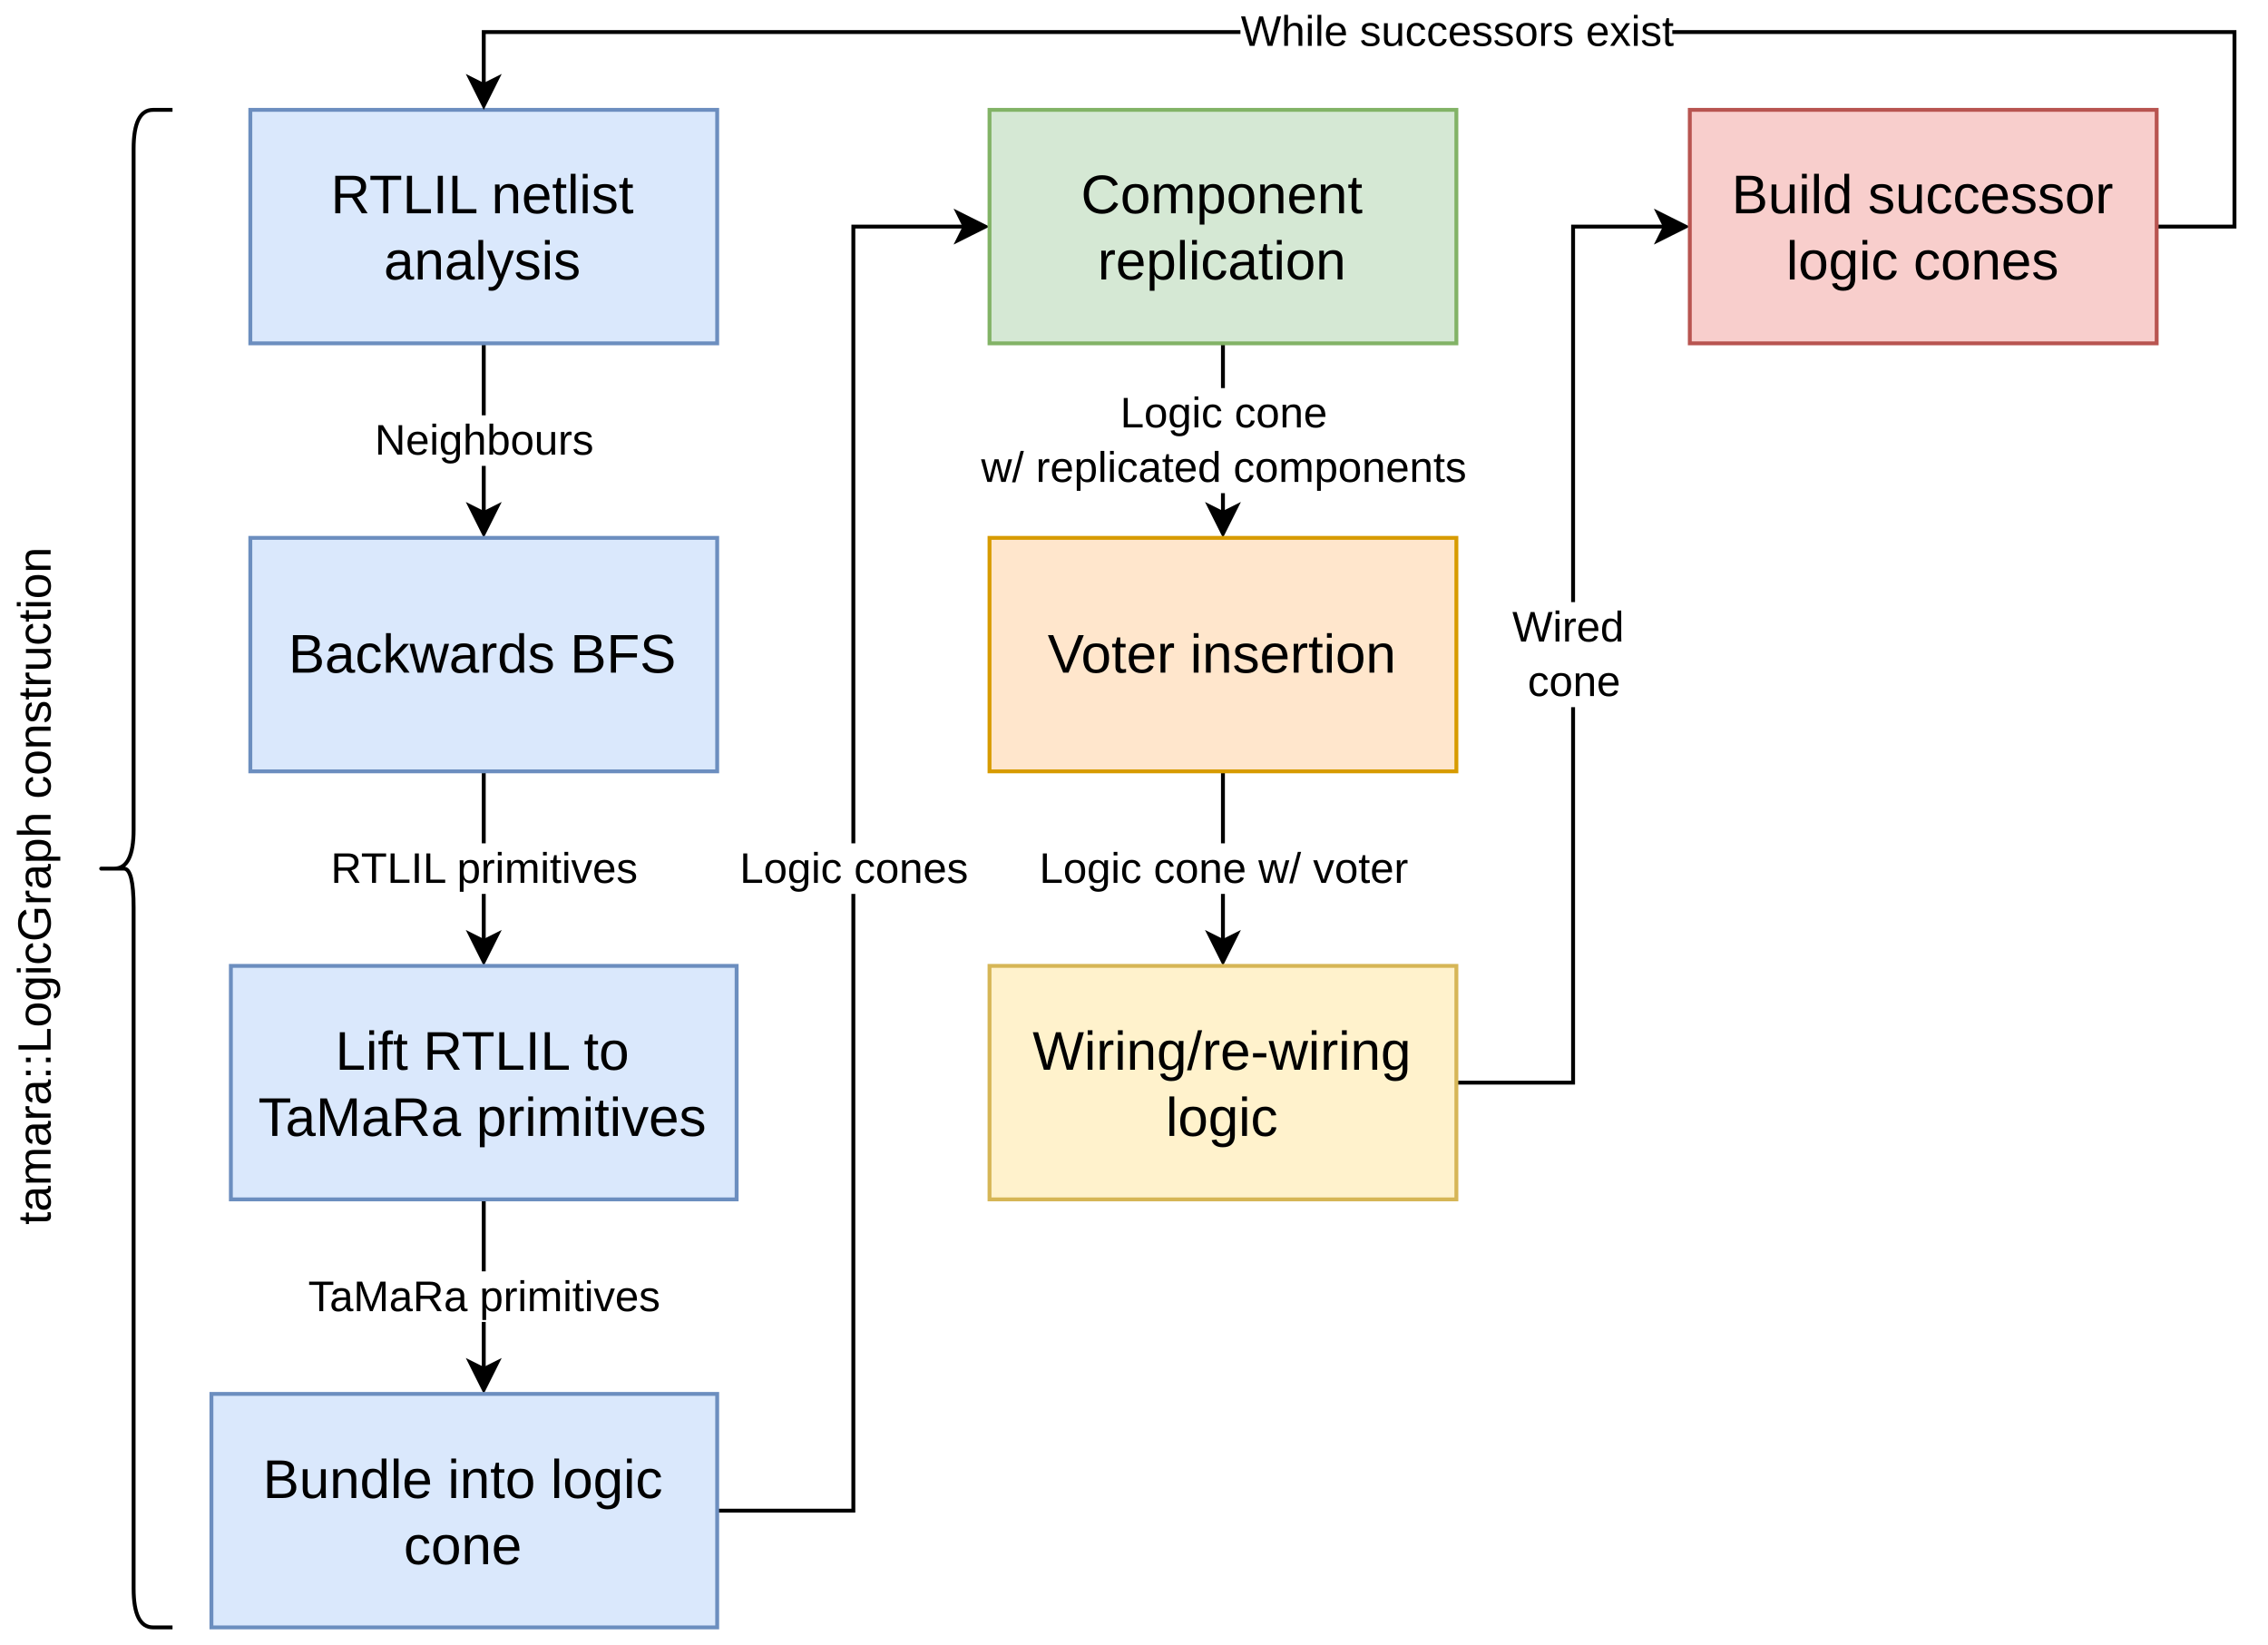 <?xml version="1.0" encoding="UTF-8" standalone="no"?>
<!-- This file was generated by dvisvgm 3.4.1 -->

<svg
   version="1.1"
   width="637.082"
   height="462.106"
   viewBox="0 0 477.812 346.58"
   id="svg356"
   sodipodi:docname="algorithm.svg"
   inkscape:version="1.4.2 (ebf0e940d0, 2025-05-08)"
   xmlns:inkscape="http://www.inkscape.org/namespaces/inkscape"
   xmlns:sodipodi="http://sodipodi.sourceforge.net/DTD/sodipodi-0.dtd"
   xmlns:xlink="http://www.w3.org/1999/xlink"
   xmlns="http://www.w3.org/2000/svg"
   xmlns:svg="http://www.w3.org/2000/svg">
  <sodipodi:namedview
     id="namedview356"
     pagecolor="#ffffff"
     bordercolor="#666666"
     borderopacity="1.0"
     inkscape:showpageshadow="2"
     inkscape:pageopacity="0.0"
     inkscape:pagecheckerboard="0"
     inkscape:deskcolor="#d1d1d1"
     inkscape:document-units="pt"
     inkscape:zoom="0.72368842"
     inkscape:cx="286.0347"
     inkscape:cy="250.10764"
     inkscape:window-width="1920"
     inkscape:window-height="1010"
     inkscape:window-x="0"
     inkscape:window-y="0"
     inkscape:window-maximized="1"
     inkscape:current-layer="svg356" />
  <defs
     id="defs1">
    <clipPath
       id="cp0">
      <path
         d="M 18.75,13.5 H 409.5 v 276 H 18.75 Z"
         id="path1" />
    </clipPath>
    <use
       id="g2-3"
       xlink:href="#g0-3"
       transform="scale(1.091)" />
    <use
       id="g2-29"
       xlink:href="#g0-29"
       transform="scale(1.091)" />
    <use
       id="g2-42"
       xlink:href="#g0-42"
       transform="scale(1.091)" />
    <use
       id="g2-47"
       xlink:href="#g0-47"
       transform="scale(1.091)" />
    <use
       id="g2-68"
       xlink:href="#g0-68"
       transform="scale(1.091)" />
    <use
       id="g2-70"
       xlink:href="#g0-70"
       transform="scale(1.091)" />
    <use
       id="g2-74"
       xlink:href="#g0-74"
       transform="scale(1.091)" />
    <use
       id="g2-75"
       xlink:href="#g0-75"
       transform="scale(1.091)" />
    <use
       id="g2-76"
       xlink:href="#g0-76"
       transform="scale(1.091)" />
    <use
       id="g2-80"
       xlink:href="#g0-80"
       transform="scale(1.091)" />
    <use
       id="g2-81"
       xlink:href="#g0-81"
       transform="scale(1.091)" />
    <use
       id="g2-82"
       xlink:href="#g0-82"
       transform="scale(1.091)" />
    <use
       id="g2-83"
       xlink:href="#g0-83"
       transform="scale(1.091)" />
    <use
       id="g2-85"
       xlink:href="#g0-85"
       transform="scale(1.091)" />
    <use
       id="g2-86"
       xlink:href="#g0-86"
       transform="scale(1.091)" />
    <use
       id="g2-87"
       xlink:href="#g0-87"
       transform="scale(1.091)" />
    <use
       id="g2-88"
       xlink:href="#g0-88"
       transform="scale(1.091)" />
    <use
       id="g1-3"
       xlink:href="#g0-3"
       transform="scale(1.273)" />
    <use
       id="g1-16"
       xlink:href="#g0-16"
       transform="scale(1.273)" />
    <use
       id="g1-18"
       xlink:href="#g0-18"
       transform="scale(1.273)" />
    <use
       id="g1-37"
       xlink:href="#g0-37"
       transform="scale(1.273)" />
    <use
       id="g1-38"
       xlink:href="#g0-38"
       transform="scale(1.273)" />
    <use
       id="g1-41"
       xlink:href="#g0-41"
       transform="scale(1.273)" />
    <use
       id="g1-44"
       xlink:href="#g0-44"
       transform="scale(1.273)" />
    <use
       id="g1-47"
       xlink:href="#g0-47"
       transform="scale(1.273)" />
    <use
       id="g1-48"
       xlink:href="#g0-48"
       transform="scale(1.273)" />
    <use
       id="g1-53"
       xlink:href="#g0-53"
       transform="scale(1.273)" />
    <use
       id="g1-54"
       xlink:href="#g0-54"
       transform="scale(1.273)" />
    <use
       id="g1-55"
       xlink:href="#g0-55"
       transform="scale(1.273)" />
    <use
       id="g1-57"
       xlink:href="#g0-57"
       transform="scale(1.273)" />
    <use
       id="g1-58"
       xlink:href="#g0-58"
       transform="scale(1.273)" />
    <use
       id="g1-68"
       xlink:href="#g0-68"
       transform="scale(1.273)" />
    <use
       id="g1-70"
       xlink:href="#g0-70"
       transform="scale(1.273)" />
    <use
       id="g1-71"
       xlink:href="#g0-71"
       transform="scale(1.273)" />
    <use
       id="g1-72"
       xlink:href="#g0-72"
       transform="scale(1.273)" />
    <use
       id="g1-73"
       xlink:href="#g0-73"
       transform="scale(1.273)" />
    <use
       id="g1-74"
       xlink:href="#g0-74"
       transform="scale(1.273)" />
    <use
       id="g1-76"
       xlink:href="#g0-76"
       transform="scale(1.273)" />
    <use
       id="g1-78"
       xlink:href="#g0-78"
       transform="scale(1.273)" />
    <use
       id="g1-79"
       xlink:href="#g0-79"
       transform="scale(1.273)" />
    <use
       id="g1-80"
       xlink:href="#g0-80"
       transform="scale(1.273)" />
    <use
       id="g1-81"
       xlink:href="#g0-81"
       transform="scale(1.273)" />
    <use
       id="g1-82"
       xlink:href="#g0-82"
       transform="scale(1.273)" />
    <use
       id="g1-83"
       xlink:href="#g0-83"
       transform="scale(1.273)" />
    <use
       id="g1-85"
       xlink:href="#g0-85"
       transform="scale(1.273)" />
    <use
       id="g1-86"
       xlink:href="#g0-86"
       transform="scale(1.273)" />
    <use
       id="g1-87"
       xlink:href="#g0-87"
       transform="scale(1.273)" />
    <use
       id="g1-88"
       xlink:href="#g0-88"
       transform="scale(1.273)" />
    <use
       id="g1-89"
       xlink:href="#g0-89"
       transform="scale(1.273)" />
    <use
       id="g1-90"
       xlink:href="#g0-90"
       transform="scale(1.273)" />
    <use
       id="g1-92"
       xlink:href="#g0-92"
       transform="scale(1.273)" />
    <path
       id="g0-3"
       d="" />
    <path
       id="g0-16"
       d="m 3.174,-3.352 v 0.859 H 0.489 v -0.859 z" />
    <path
       id="g0-18"
       d="M 3.056,-7.971 0.87,0.107 H 0 l 2.208,-8.078 z" />
    <path
       id="g0-29"
       d="m 2.052,-5.812 v 1.112 H 1.004 v -1.112 z m 0,4.7 V 0 H 1.004 v -1.112 z" />
    <path
       id="g0-37"
       d="m 6.757,-2.132 q 0,1.01 -0.736,1.574 Q 5.285,0 3.975,0 H 0.902 v -7.568 h 2.75 q 2.664,0 2.664,1.837 0,0.671 -0.376,1.128 -0.376,0.457 -1.063,0.612 0.902,0.107 1.391,0.607 0.489,0.494 0.489,1.251 z m -1.472,-3.475 q 0,-0.612 -0.419,-0.875 Q 4.447,-6.746 3.652,-6.746 H 1.928 v 2.396 h 1.724 q 1.633,0 1.633,-1.257 z m 0.435,3.395 q 0,-1.337 -1.88,-1.337 H 1.928 v 2.729 h 1.993 q 0.94,0 1.37,-0.349 0.43,-0.349 0.43,-1.042 z" />
    <path
       id="g0-38"
       d="m 4.297,-0.736 q 1.59,0 2.39,-1.574 l 0.838,0.419 q -0.467,0.978 -1.316,1.488 -0.843,0.51 -1.96,0.51 -1.149,0 -1.977,-0.478 -0.827,-0.478 -1.273,-1.359 -0.44,-0.886 -0.44,-2.089 0,-1.208 0.44,-2.073 0.44,-0.865 1.268,-1.327 0.827,-0.462 1.977,-0.462 2.438,0 3.212,1.875 L 6.483,-5.484 Q 6.22,-6.145 5.634,-6.494 5.054,-6.843 4.254,-6.843 q -1.257,0 -1.955,0.811 -0.698,0.806 -0.698,2.213 0,0.924 0.328,1.622 0.333,0.693 0.935,1.08 0.607,0.381 1.434,0.381 z" />
    <path
       id="g0-41"
       d="M 1.928,-3.067 V 0 H 0.902 V -7.568 H 6.279 V -6.73 H 1.928 v 2.814 h 4.222 v 0.849 z" />
    <path
       id="g0-42"
       d="m 4.367,-0.725 q 0.741,0 1.38,-0.226 0.645,-0.226 1.042,-0.612 v -1.364 h -2.261 v -0.859 h 3.207 v 2.61 q -0.602,0.612 -1.477,0.951 -0.87,0.333 -1.891,0.333 -1.182,0 -2.036,-0.478 -0.854,-0.478 -1.316,-1.359 -0.462,-0.886 -0.462,-2.089 0,-1.842 0.988,-2.852 0.988,-1.01 2.777,-1.01 1.257,0 2.041,0.424 0.784,0.424 1.208,1.359 L 6.59,-5.607 Q 6.268,-6.252 5.699,-6.547 q -0.564,-0.295 -1.407,-0.295 -1.311,0 -2.003,0.795 -0.693,0.79 -0.693,2.229 0,1.434 0.736,2.267 0.736,0.827 2.036,0.827 z" />
    <path
       id="g0-44"
       d="M 2.041,-7.568 V 0 H 1.015 v -7.568 z" />
    <path
       id="g0-47"
       d="M 5.752,-0.838 V 0 H 0.902 v -7.568 h 1.026 v 6.73 z" />
    <path
       id="g0-48"
       d="M 1.815,-5.049 V 0 H 0.902 v -7.568 h 1.348 l 2.014,5.248 q 0.107,0.317 0.204,0.682 0.102,0.36 0.134,0.521 0.032,-0.145 0.107,-0.397 0.075,-0.258 0.15,-0.494 0.075,-0.236 0.107,-0.312 L 6.945,-7.568 H 8.261 V 0 H 7.337 v -5.049 q 0,-0.838 0.048,-1.611 Q 7.251,-6.182 7.133,-5.801 7.02,-5.425 6.913,-5.156 L 4.958,0 H 4.238 L 2.256,-5.156 1.778,-6.66 q 0.011,0.403 0.021,0.806 0.016,0.403 0.016,0.806 z" />
    <path
       id="g0-49"
       d="M 1.815,-5.027 V 0 H 0.902 V -7.568 H 2.095 L 6.188,-1.08 Q 6.123,-2.138 6.123,-2.605 V -7.568 H 7.047 V 0 H 5.812 L 1.762,-6.445 q 0.011,0.354 0.032,0.709 0.021,0.354 0.021,0.709 z" />
    <path
       id="g0-53"
       d="M 1.928,-3.142 V 0 H 0.902 v -7.568 h 3.561 q 1.278,0 1.971,0.575 0.698,0.569 0.698,1.59 0,0.843 -0.494,1.418 -0.489,0.575 -1.354,0.725 L 7.434,0 H 6.252 l -1.966,-3.142 z m 4.173,-2.25 q 0,-0.661 -0.451,-1.004 Q 5.205,-6.746 4.361,-6.746 H 1.928 v 2.793 h 2.476 q 0.811,0 1.251,-0.376 0.446,-0.381 0.446,-1.063 z" />
    <path
       id="g0-54"
       d="m 6.832,-2.089 q 0,1.047 -0.822,1.622 -0.816,0.575 -2.304,0.575 -2.766,0 -3.207,-1.923 l 0.994,-0.199 q 0.172,0.682 0.73,1.004 0.559,0.317 1.52,0.317 0.994,0 1.531,-0.338 0.542,-0.344 0.542,-1.004 0,-0.371 -0.172,-0.602 Q 5.479,-2.868 5.172,-3.019 4.866,-3.169 4.442,-3.271 4.018,-3.373 3.502,-3.491 2.605,-3.69 2.138,-3.889 1.676,-4.087 1.407,-4.329 0.854,-4.834 0.854,-5.656 q 0,-0.972 0.741,-1.499 0.747,-0.526 2.132,-0.526 1.289,0 1.971,0.397 0.682,0.392 0.956,1.343 L 5.645,-5.763 Q 5.479,-6.365 5.011,-6.633 4.544,-6.907 3.717,-6.907 q -0.908,0 -1.386,0.301 -0.478,0.301 -0.478,0.897 0,0.349 0.183,0.58 0.188,0.226 0.537,0.381 0.328,0.156 1.391,0.392 0.435,0.102 0.859,0.215 0.424,0.107 0.8,0.274 0.22,0.091 0.419,0.226 0.204,0.129 0.354,0.301 0.204,0.226 0.317,0.532 0.118,0.306 0.118,0.72 z" />
    <path
       id="g0-55"
       d="M 3.867,-6.73 V 0 H 2.847 V -6.73 H 0.247 v -0.838 h 6.22 v 0.838 z" />
    <path
       id="g0-57"
       d="M 7.289,-7.568 4.2,0 H 3.137 L 0.048,-7.568 h 1.08 l 2.095,5.328 q 0.129,0.328 0.231,0.666 0.107,0.338 0.22,0.671 Q 3.781,-1.235 3.899,-1.601 4.018,-1.966 4.125,-2.24 l 2.084,-5.328 z" />
    <path
       id="g0-58"
       d="M 4.818,-4.78 3.502,0 H 2.277 L 0.048,-7.568 h 1.069 l 1.359,4.807 q 0.124,0.451 0.231,0.918 0.113,0.462 0.215,0.94 0.043,-0.199 0.113,-0.521 0.075,-0.328 0.156,-0.666 0.081,-0.338 0.145,-0.569 l 1.375,-4.909 h 0.983 l 1.316,4.71 q 0.15,0.575 0.269,1.069 0.118,0.489 0.204,0.886 0.081,-0.317 0.167,-0.682 0.091,-0.371 0.167,-0.671 0.081,-0.306 0.113,-0.435 l 1.348,-4.877 h 1.069 L 8.116,0 H 6.891 L 5.581,-4.807 Q 5.516,-5.033 5.419,-5.436 5.328,-5.838 5.205,-6.424 5.156,-6.139 5.076,-5.806 5,-5.479 4.925,-5.199 4.855,-4.92 4.818,-4.78 Z" />
    <path
       id="g0-68"
       d="m 2.224,0.107 q -0.875,0 -1.316,-0.462 -0.44,-0.462 -0.44,-1.268 0,-0.902 0.591,-1.386 0.596,-0.483 1.917,-0.516 l 1.305,-0.021 v -0.317 q 0,-0.709 -0.301,-1.015 -0.301,-0.306 -0.945,-0.306 -0.65,0 -0.945,0.22 -0.295,0.22 -0.354,0.704 L 0.725,-4.351 q 0.247,-1.568 2.331,-1.568 1.096,0 1.649,0.505 0.553,0.5 0.553,1.45 v 2.503 q 0,0.43 0.113,0.65 0.113,0.215 0.43,0.215 0.15,0 0.317,-0.038 v 0.602 q -0.349,0.086 -0.747,0.086 -0.537,0 -0.784,-0.279 -0.242,-0.285 -0.274,-0.886 H 4.281 Q 3.91,-0.446 3.416,-0.167 2.927,0.107 2.224,0.107 Z M 4.281,-2.868 3.223,-2.847 q -0.677,0.005 -1.031,0.14 -0.354,0.129 -0.542,0.397 -0.188,0.269 -0.188,0.704 0,0.473 0.252,0.73 0.258,0.258 0.73,0.258 0.537,0 0.945,-0.242 0.414,-0.242 0.65,-0.661 0.242,-0.424 0.242,-0.87 z" />
    <path
       id="g0-69"
       d="m 5.656,-2.933 q 0,3.04 -2.138,3.04 -0.661,0 -1.101,-0.236 Q 1.982,-0.371 1.708,-0.902 H 1.697 q 0,0.107 -0.011,0.312 Q 1.676,-0.387 1.665,-0.209 1.654,-0.038 1.644,0 H 0.709 q 0.032,-0.29 0.032,-1.198 v -6.773 h 0.967 v 2.272 q 0,0.172 -0.005,0.381 -0.005,0.204 -0.016,0.44 h 0.021 q 0.269,-0.559 0.709,-0.8 0.446,-0.242 1.101,-0.242 1.101,0 1.617,0.741 0.521,0.741 0.521,2.245 z m -1.015,0.032 q 0,-1.219 -0.322,-1.746 -0.322,-0.526 -1.047,-0.526 -0.816,0 -1.192,0.559 -0.371,0.559 -0.371,1.772 0,1.144 0.365,1.692 0.365,0.542 1.187,0.542 0.73,0 1.053,-0.537 0.328,-0.542 0.328,-1.756 z" />
    <path
       id="g0-70"
       d="m 2.97,0.107 q -1.219,0 -1.864,-0.768 -0.639,-0.773 -0.639,-2.25 0,-1.466 0.645,-2.234 0.645,-0.773 1.848,-0.773 0.892,0 1.477,0.462 0.591,0.462 0.741,1.273 L 4.184,-4.109 Q 4.109,-4.592 3.803,-4.877 3.497,-5.162 2.933,-5.162 q -0.768,0 -1.112,0.51 -0.344,0.51 -0.344,1.719 0,1.16 0.365,1.719 0.365,0.559 1.101,0.559 0.516,0 0.859,-0.279 0.349,-0.279 0.43,-0.859 l 0.978,0.064 Q 5.097,-0.892 4.496,-0.392 3.894,0.107 2.97,0.107 Z" />
    <path
       id="g0-71"
       d="M 4.485,0 Q 4.474,-0.059 4.458,-0.22 4.447,-0.387 4.437,-0.585 4.431,-0.784 4.431,-0.935 H 4.41 q -0.269,0.559 -0.714,0.8 -0.44,0.242 -1.096,0.242 -1.101,0 -1.622,-0.741 Q 0.462,-1.375 0.462,-2.879 q 0,-3.04 2.138,-3.04 0.661,0 1.101,0.242 0.44,0.242 0.709,0.768 H 4.42 L 4.41,-5.559 v -2.412 h 0.967 v 6.773 q 0,0.908 0.032,1.198 z M 1.477,-2.911 q 0,1.219 0.322,1.746 0.322,0.526 1.047,0.526 0.822,0 1.192,-0.569 0.371,-0.569 0.371,-1.767 0,-1.155 -0.371,-1.692 -0.371,-0.537 -1.182,-0.537 -0.73,0 -1.058,0.542 Q 1.477,-4.125 1.477,-2.911 Z" />
    <path
       id="g0-72"
       d="m 1.482,-2.702 q 0,0.999 0.414,1.542 0.414,0.542 1.208,0.542 0.628,0 1.004,-0.252 0.381,-0.252 0.516,-0.639 l 0.849,0.242 q -0.521,1.375 -2.369,1.375 -1.289,0 -1.966,-0.768 -0.671,-0.768 -0.671,-2.283 0,-1.439 0.671,-2.208 0.677,-0.768 1.928,-0.768 2.562,0 2.562,3.088 V -2.702 Z M 4.63,-3.443 Q 4.549,-4.361 4.163,-4.78 3.776,-5.205 3.051,-5.205 q -0.704,0 -1.117,0.473 -0.408,0.467 -0.44,1.289 z" />
    <path
       id="g0-73"
       d="M 1.939,-5.108 V 0 H 0.972 V -5.108 H 0.156 v -0.704 h 0.816 v -0.655 q 0,-0.795 0.349,-1.144 0.349,-0.349 1.069,-0.349 0.403,0 0.682,0.064 v 0.736 q -0.258,-0.043 -0.43,-0.043 -0.371,0 -0.537,0.188 -0.167,0.188 -0.167,0.682 v 0.521 h 1.133 v 0.704 z" />
    <path
       id="g0-74"
       d="m 2.943,2.283 q -0.951,0 -1.515,-0.376 Q 0.865,1.536 0.704,0.849 L 1.676,0.709 q 0.199,0.838 1.294,0.838 1.445,0 1.445,-1.692 V -1.08 H 4.404 q -0.274,0.559 -0.752,0.843 -0.478,0.279 -1.117,0.279 -1.069,0 -1.574,-0.709 Q 0.462,-1.375 0.462,-2.895 q 0,-1.542 0.537,-2.272 0.542,-0.736 1.644,-0.736 0.618,0 1.069,0.285 0.457,0.279 0.704,0.8 h 0.011 q 0,-0.107 0.011,-0.333 0.011,-0.231 0.027,-0.435 0.016,-0.204 0.027,-0.226 h 0.918 q -0.032,0.29 -0.032,1.203 v 4.442 q 0,2.449 -2.433,2.449 z m 1.472,-5.188 q 0,-1.058 -0.435,-1.665 -0.43,-0.612 -1.101,-0.612 -0.741,0 -1.08,0.537 -0.338,0.537 -0.338,1.74 0,1.192 0.317,1.713 0.317,0.521 1.085,0.521 0.688,0 1.117,-0.596 0.435,-0.602 0.435,-1.638 z" />
    <path
       id="g0-75"
       d="m 1.703,-4.818 q 0.312,-0.569 0.747,-0.833 0.44,-0.269 1.112,-0.269 0.945,0 1.391,0.494 0.451,0.489 0.451,1.552 V 0 H 4.431 v -3.685 q 0,-0.79 -0.279,-1.139 -0.274,-0.349 -0.918,-0.349 -0.682,0 -1.096,0.473 -0.408,0.473 -0.408,1.273 V 0 H 0.763 v -7.971 h 0.967 v 2.073 q 0,0.215 -0.011,0.457 -0.011,0.236 -0.021,0.414 -0.005,0.172 -0.011,0.209 z" />
    <path
       id="g0-76"
       d="m 1.703,-7.971 v 0.924 H 0.736 v -0.924 z m 0,2.159 V 0 H 0.736 v -5.812 z" />
    <path
       id="g0-78"
       d="M 1.708,-2.068 V 0 H 0.741 v -7.971 h 0.967 v 4.979 L 4.259,-5.812 H 5.393 L 3.035,-3.314 5.516,0 H 4.383 l -1.966,-2.653 z" />
    <path
       id="g0-79"
       d="M 1.708,-7.971 V 0 H 0.741 v -7.971 z" />
    <path
       id="g0-80"
       d="M 1.724,-3.368 V 0 H 0.763 v -4.571 q 0,-1.015 -0.032,-1.241 h 0.913 q 0.016,0.177 0.027,0.467 0.016,0.29 0.016,0.526 h 0.016 q 0.312,-0.618 0.714,-0.859 0.403,-0.242 0.983,-0.242 0.661,0 1.042,0.263 0.387,0.263 0.537,0.838 h 0.016 q 0.301,-0.585 0.725,-0.843 0.43,-0.258 1.037,-0.258 0.881,0 1.278,0.478 0.403,0.478 0.403,1.568 V 0 H 7.482 v -3.685 q 0,-0.843 -0.231,-1.166 -0.231,-0.322 -0.833,-0.322 -0.634,0 -0.988,0.473 -0.349,0.467 -0.349,1.332 V 0 H 4.125 v -3.685 q 0,-0.843 -0.231,-1.166 -0.231,-0.322 -0.833,-0.322 -0.618,0 -0.978,0.473 -0.36,0.473 -0.36,1.332 z" />
    <path
       id="g0-81"
       d="M 1.729,-3.368 V 0 H 0.763 v -4.571 q 0,-1.015 -0.032,-1.241 h 0.913 q 0.016,0.156 0.027,0.424 0.011,0.263 0.016,0.569 h 0.016 q 0.333,-0.602 0.768,-0.849 0.44,-0.252 1.09,-0.252 0.956,0 1.396,0.489 0.446,0.489 0.446,1.558 V 0 H 4.431 v -3.685 q 0,-0.833 -0.269,-1.16 -0.269,-0.328 -0.929,-0.328 -0.698,0 -1.101,0.478 -0.403,0.478 -0.403,1.327 z" />
    <path
       id="g0-82"
       d="m 5.656,-2.911 q 0,1.525 -0.671,2.272 -0.671,0.747 -1.95,0.747 -1.273,0 -1.923,-0.773 -0.65,-0.779 -0.65,-2.245 0,-3.008 2.605,-3.008 1.332,0 1.96,0.736 0.628,0.73 0.628,2.272 z m -1.015,0 q 0,-1.203 -0.36,-1.746 Q 3.926,-5.205 3.083,-5.205 q -0.849,0 -1.23,0.559 -0.376,0.553 -0.376,1.735 0,1.149 0.371,1.729 0.376,0.575 1.176,0.575 0.87,0 1.241,-0.559 0.376,-0.559 0.376,-1.746 z" />
    <path
       id="g0-83"
       d="m 5.656,-2.933 q 0,3.04 -2.138,3.04 -1.343,0 -1.805,-1.01 H 1.687 q 0.021,0.038 0.021,0.913 V 2.283 H 0.741 v -6.907 q 0,-0.897 -0.032,-1.187 h 0.935 q 0.005,0.021 0.016,0.209 0.016,0.188 0.027,0.408 0.011,0.215 0.011,0.317 H 1.719 q 0.258,-0.537 0.682,-0.784 0.424,-0.252 1.117,-0.252 1.074,0 1.606,0.72 0.532,0.72 0.532,2.261 z m -1.015,0.021 q 0,-1.214 -0.328,-1.735 -0.328,-0.521 -1.042,-0.521 -0.795,0 -1.182,0.553 -0.381,0.548 -0.381,1.778 0,1.144 0.365,1.687 0.365,0.542 1.187,0.542 0.72,0 1.047,-0.526 0.333,-0.532 0.333,-1.778 z" />
    <path
       id="g0-85"
       d="M 1.729,-3.029 V 0 H 0.763 v -4.458 q 0,-0.612 -0.032,-1.354 h 0.913 q 0.021,0.494 0.032,0.79 0.011,0.295 0.011,0.397 h 0.021 q 0.161,-0.526 0.354,-0.816 0.188,-0.269 0.43,-0.371 0.242,-0.107 0.596,-0.107 0.199,0 0.392,0.054 v 0.886 q -0.183,-0.054 -0.516,-0.054 -0.602,0 -0.918,0.521 -0.317,0.516 -0.317,1.482 z" />
    <path
       id="g0-86"
       d="m 5.103,-1.606 q 0,0.822 -0.623,1.268 -0.618,0.446 -1.735,0.446 -1.085,0 -1.676,-0.354 -0.585,-0.36 -0.763,-1.117 l 0.854,-0.167 q 0.242,0.902 1.584,0.902 0.736,0 1.074,-0.226 0.344,-0.226 0.344,-0.677 0,-0.344 -0.236,-0.559 Q 3.69,-2.304 3.164,-2.444 2.541,-2.61 2.17,-2.718 1.805,-2.825 1.606,-2.9 1.407,-2.981 1.289,-3.051 0.935,-3.255 0.736,-3.55 0.537,-3.846 0.537,-4.275 q 0,-0.795 0.564,-1.208 0.569,-0.419 1.654,-0.419 0.961,0 1.525,0.338 0.569,0.338 0.72,1.085 L 4.13,-4.372 q -0.167,-0.8 -1.375,-0.8 -1.278,0 -1.278,0.8 0,0.295 0.177,0.489 0.177,0.188 0.677,0.312 0.671,0.161 1.278,0.354 0.607,0.188 0.87,0.376 0.306,0.22 0.462,0.521 0.161,0.295 0.161,0.714 z" />
    <path
       id="g0-87"
       d="M 2.976,-0.043 Q 2.503,0.086 1.998,0.086 q -1.16,0 -1.16,-1.316 V -5.108 H 0.167 v -0.704 h 0.709 l 0.285,-1.3 h 0.645 v 1.3 H 2.879 V -5.108 H 1.805 v 3.668 q 0,0.419 0.134,0.591 0.14,0.167 0.478,0.167 0.183,0 0.559,-0.075 z" />
    <path
       id="g0-88"
       d="m 4.415,-0.994 q -0.333,0.602 -0.773,0.854 -0.435,0.247 -1.085,0.247 -0.956,0 -1.402,-0.473 -0.44,-0.478 -0.44,-1.574 v -3.873 h 0.972 v 3.685 q 0,0.87 0.269,1.182 0.274,0.306 0.929,0.306 0.698,0 1.101,-0.478 0.403,-0.478 0.403,-1.327 V -5.812 H 5.355 v 4.571 Q 5.355,-0.226 5.387,0 H 4.474 Q 4.469,-0.027 4.453,-0.252 4.442,-0.478 4.431,-0.994 Z" />
    <path
       id="g0-89"
       d="M 5.462,-5.812 3.292,0 H 2.148 l -2.111,-5.812 h 1.031 l 1.278,3.781 q 0.075,0.215 0.371,1.273 0.102,-0.317 0.204,-0.661 0.107,-0.349 0.193,-0.602 l 1.321,-3.792 z" />
    <path
       id="g0-90"
       d="M 3.781,-4.109 2.729,0 H 1.611 l -1.627,-5.812 h 0.956 l 0.999,4.023 q 0.043,0.172 0.102,0.435 0.059,0.263 0.113,0.553 0.059,-0.252 0.118,-0.505 0.064,-0.252 0.129,-0.5 l 1.058,-4.007 h 1.037 l 1.015,3.991 q 0.064,0.252 0.124,0.51 0.064,0.258 0.124,0.51 0.059,-0.258 0.118,-0.537 0.064,-0.285 0.118,-0.5 l 1.031,-3.975 H 7.971 L 6.306,0 H 5.183 L 4.168,-4.109 Q 4.114,-4.334 4.066,-4.56 4.023,-4.791 3.975,-5.017 3.953,-4.898 3.894,-4.614 3.84,-4.334 3.781,-4.109 Z" />
    <path
       id="g0-91"
       d="M 2.739,-2.385 1.166,0 H 0.124 L 2.191,-2.986 0.22,-5.812 h 1.069 l 1.45,2.261 1.439,-2.261 h 1.08 L 3.287,-2.997 5.382,0 h -1.08 z" />
    <path
       id="g0-92"
       d="m 1.026,2.283 q -0.387,0 -0.666,-0.059 V 1.499 q 0.204,0.032 0.451,0.032 0.451,0 0.833,-0.338 0.387,-0.333 0.688,-1.219 l -2.304,-5.785 h 1.031 l 1.225,3.212 q 0.134,0.344 0.285,0.779 0.156,0.435 0.242,0.768 0.134,-0.381 0.269,-0.757 0.14,-0.376 0.269,-0.752 L 4.458,-5.812 H 5.479 L 3.244,0 Q 3.062,0.462 2.895,0.806 2.729,1.155 2.573,1.38 1.96,2.283 1.026,2.283 Z" />
    <path
       id="g0-3298"
       d="" />
  </defs>
  <rect
     style="fill:#ffffff;stroke-width:0"
     id="rect356"
     width="477.812"
     height="346.58"
     x="0"
     y="0" />
  <g
     id="page1"
     transform="matrix(1.252,0,0,1.252,-33.566,-17.648)">
    <g
       clip-path="url(#cp0)"
       id="g356">
      <path
         d="M 108.211,71.86 V 100.423"
         stroke="#000000"
         fill="none"
         stroke-width="0.655"
         stroke-miterlimit="10"
         id="path2" />
      <path
         d="m 108.211,103.86 -2.291,-4.583 2.291,1.146 2.291,-1.146 z"
         id="path3" />
      <path
         d="m 108.211,103.86 -2.291,-4.583 2.291,1.146 2.291,-1.146 z"
         stroke="#000000"
         fill="none"
         stroke-width="0.655"
         stroke-miterlimit="10"
         id="path4" />
      <path
         d="m 89.553,83.971 h 37.315 v 8.511 H 89.553 Z"
         fill="#ffffff"
         id="path5" />
      <g
         transform="matrix(0.655,0,0,0.655,-49.234,-46.306)"
         id="g14">
        <use
           x="212.375"
           y="209"
           xlink:href="#g0-49"
           id="use5" />
        <use
           x="220.317"
           y="209"
           xlink:href="#g0-72"
           id="use6" />
        <use
           x="226.433"
           y="209"
           xlink:href="#g0-76"
           id="use7" />
        <use
           x="228.875"
           y="209"
           xlink:href="#g0-74"
           id="use8" />
        <use
           x="234.991"
           y="209"
           xlink:href="#g0-75"
           id="use9" />
        <use
           x="241.107"
           y="209"
           xlink:href="#g0-69"
           id="use10" />
        <use
           x="247.223"
           y="209"
           xlink:href="#g0-82"
           id="use11" />
        <use
           x="253.339"
           y="209"
           xlink:href="#g0-88"
           id="use12" />
        <use
           x="259.455"
           y="209"
           xlink:href="#g0-85"
           id="use13" />
        <use
           x="263.118"
           y="209"
           xlink:href="#g0-86"
           id="use14" />
      </g>
      <path
         d="M 68.932,32.58 H 147.491 V 71.86 H 68.932 Z"
         fill="#dae8fc"
         id="path14" />
      <path
         d="M 68.932,32.58 H 147.491 V 71.86 H 68.932 Z"
         stroke="#6c8ebf"
         fill="none"
         stroke-width="0.655"
         id="path15" />
      <g
         transform="matrix(0.655,0,0,0.655,-49.234,-46.306)"
         id="g35">
        <use
           x="201.078"
           y="147"
           xlink:href="#g1-53"
           id="use15" />
        <use
           x="210.936"
           y="147"
           xlink:href="#g1-55"
           id="use16" />
        <use
           x="219.49"
           y="147"
           xlink:href="#g1-47"
           id="use17" />
        <use
           x="227.274"
           y="147"
           xlink:href="#g1-44"
           id="use18" />
        <use
           x="231.166"
           y="147"
           xlink:href="#g1-47"
           id="use19" />
        <use
           x="238.43"
           y="147"
           xlink:href="#g1-3"
           id="use20" />
        <use
           x="242.322"
           y="147"
           xlink:href="#g1-81"
           id="use21" />
        <use
           x="250.106"
           y="147"
           xlink:href="#g1-72"
           id="use22" />
        <use
           x="257.89"
           y="147"
           xlink:href="#g1-87"
           id="use23" />
        <use
           x="261.782"
           y="147"
           xlink:href="#g1-79"
           id="use24" />
        <use
           x="264.89"
           y="147"
           xlink:href="#g1-76"
           id="use25" />
        <use
           x="267.998"
           y="147"
           xlink:href="#g1-86"
           id="use26" />
        <use
           x="274.998"
           y="147"
           xlink:href="#g1-87"
           id="use27" />
        <use
           x="214.703"
           y="164"
           xlink:href="#g1-68"
           id="use28" />
        <use
           x="222.487"
           y="164"
           xlink:href="#g1-81"
           id="use29" />
        <use
           x="230.271"
           y="164"
           xlink:href="#g1-68"
           id="use30" />
        <use
           x="238.055"
           y="164"
           xlink:href="#g1-79"
           id="use31" />
        <use
           x="241.163"
           y="164"
           xlink:href="#g1-92"
           id="use32" />
        <use
           x="248.163"
           y="164"
           xlink:href="#g1-86"
           id="use33" />
        <use
           x="255.163"
           y="164"
           xlink:href="#g1-76"
           id="use34" />
        <use
           x="258.271"
           y="164"
           xlink:href="#g1-86"
           id="use35" />
      </g>
      <path
         d="m 108.211,143.872 v 28.563"
         stroke="#000000"
         fill="none"
         stroke-width="0.655"
         stroke-miterlimit="10"
         id="path35" />
      <path
         d="m 108.211,175.872 -2.291,-4.583 2.291,1.146 2.291,-1.146 z"
         id="path36" />
      <path
         d="m 108.211,175.872 -2.291,-4.583 2.291,1.146 2.291,-1.146 z"
         stroke="#000000"
         fill="none"
         stroke-width="0.655"
         stroke-miterlimit="10"
         id="path37" />
      <path
         d="m 82.352,155.983 h 51.718 v 8.511 H 82.352 Z"
         fill="#ffffff"
         id="path38" />
      <g
         transform="matrix(0.655,0,0,0.655,-49.234,-46.306)"
         id="g53">
        <use
           x="201.078"
           y="319"
           xlink:href="#g0-53"
           id="use38" />
        <use
           x="208.823"
           y="319"
           xlink:href="#g0-55"
           id="use39" />
        <use
           x="215.544"
           y="319"
           xlink:href="#g0-47"
           id="use40" />
        <use
           x="221.66"
           y="319"
           xlink:href="#g0-44"
           id="use41" />
        <use
           x="224.718"
           y="319"
           xlink:href="#g0-47"
           id="use42" />
        <use
           x="230.426"
           y="319"
           xlink:href="#g0-3"
           id="use43" />
        <use
           x="233.484"
           y="319"
           xlink:href="#g0-83"
           id="use44" />
        <use
           x="239.6"
           y="319"
           xlink:href="#g0-85"
           id="use45" />
        <use
           x="243.263"
           y="319"
           xlink:href="#g0-76"
           id="use46" />
        <use
           x="245.705"
           y="319"
           xlink:href="#g0-80"
           id="use47" />
        <use
           x="254.868"
           y="319"
           xlink:href="#g0-76"
           id="use48" />
        <use
           x="257.31"
           y="319"
           xlink:href="#g0-87"
           id="use49" />
        <use
           x="260.368"
           y="319"
           xlink:href="#g0-76"
           id="use50" />
        <use
           x="262.81"
           y="319"
           xlink:href="#g0-89"
           id="use51" />
        <use
           x="268.31"
           y="319"
           xlink:href="#g0-72"
           id="use52" />
        <use
           x="274.426"
           y="319"
           xlink:href="#g0-86"
           id="use53" />
      </g>
      <path
         d="m 68.932,104.593 h 78.559 v 39.279 H 68.932 Z"
         fill="#dae8fc"
         id="path53" />
      <path
         d="m 68.932,104.593 h 78.559 v 39.279 H 68.932 Z"
         stroke="#6c8ebf"
         fill="none"
         stroke-width="0.655"
         id="path54" />
      <g
         transform="matrix(0.655,0,0,0.655,-49.234,-46.306)"
         id="g66">
        <use
           x="190.203"
           y="265"
           xlink:href="#g1-37"
           id="use54" />
        <use
           x="199.541"
           y="265"
           xlink:href="#g1-68"
           id="use55" />
        <use
           x="207.325"
           y="265"
           xlink:href="#g1-70"
           id="use56" />
        <use
           x="214.325"
           y="265"
           xlink:href="#g1-78"
           id="use57" />
        <use
           x="221.325"
           y="265"
           xlink:href="#g1-90"
           id="use58" />
        <use
           x="231.433"
           y="265"
           xlink:href="#g1-68"
           id="use59" />
        <use
           x="239.217"
           y="265"
           xlink:href="#g1-85"
           id="use60" />
        <use
           x="243.879"
           y="265"
           xlink:href="#g1-71"
           id="use61" />
        <use
           x="251.663"
           y="265"
           xlink:href="#g1-86"
           id="use62" />
        <use
           x="258.663"
           y="265"
           xlink:href="#g1-3"
           id="use63" />
        <use
           x="262.555"
           y="265"
           xlink:href="#g1-37"
           id="use64" />
        <use
           x="271.893"
           y="265"
           xlink:href="#g1-41"
           id="use65" />
        <use
           x="280.447"
           y="265"
           xlink:href="#g1-54"
           id="use66" />
      </g>
      <path
         d="m 108.211,215.885 v 16.366 12.196"
         stroke="#000000"
         fill="none"
         stroke-width="0.655"
         stroke-miterlimit="10"
         id="path66" />
      <path
         d="m 108.211,247.884 -2.291,-4.583 2.291,1.146 2.291,-1.146 z"
         id="path67" />
      <path
         d="m 108.211,247.884 -2.291,-4.583 2.291,1.146 2.291,-1.146 z"
         stroke="#000000"
         fill="none"
         stroke-width="0.655"
         stroke-miterlimit="10"
         id="path68" />
      <path
         d="M 78.424,227.996 H 137.998 v 8.511 H 78.424 Z"
         fill="#ffffff"
         id="path69" />
      <g
         transform="matrix(0.655,0,0,0.655,-49.234,-46.306)"
         id="g85">
        <use
           x="195.266"
           y="429"
           xlink:href="#g0-55"
           id="use69" />
        <use
           x="200.766"
           y="429"
           xlink:href="#g0-68"
           id="use70" />
        <use
           x="206.882"
           y="429"
           xlink:href="#g0-48"
           id="use71" />
        <use
           x="216.045"
           y="429"
           xlink:href="#g0-68"
           id="use72" />
        <use
           x="222.161"
           y="429"
           xlink:href="#g0-53"
           id="use73" />
        <use
           x="230.103"
           y="429"
           xlink:href="#g0-68"
           id="use74" />
        <use
           x="236.219"
           y="429"
           xlink:href="#g0-3"
           id="use75" />
        <use
           x="239.277"
           y="429"
           xlink:href="#g0-83"
           id="use76" />
        <use
           x="245.393"
           y="429"
           xlink:href="#g0-85"
           id="use77" />
        <use
           x="249.056"
           y="429"
           xlink:href="#g0-76"
           id="use78" />
        <use
           x="251.498"
           y="429"
           xlink:href="#g0-80"
           id="use79" />
        <use
           x="260.661"
           y="429"
           xlink:href="#g0-76"
           id="use80" />
        <use
           x="263.103"
           y="429"
           xlink:href="#g0-87"
           id="use81" />
        <use
           x="266.161"
           y="429"
           xlink:href="#g0-76"
           id="use82" />
        <use
           x="268.603"
           y="429"
           xlink:href="#g0-89"
           id="use83" />
        <use
           x="274.103"
           y="429"
           xlink:href="#g0-72"
           id="use84" />
        <use
           x="280.219"
           y="429"
           xlink:href="#g0-86"
           id="use85" />
      </g>
      <path
         d="m 65.658,176.605 h 85.105 v 39.279 H 65.658 Z"
         fill="#dae8fc"
         id="path85" />
      <path
         d="m 65.658,176.605 h 85.105 v 39.279 H 65.658 Z"
         stroke="#6c8ebf"
         fill="none"
         stroke-width="0.655"
         id="path86" />
      <g
         transform="matrix(0.655,0,0,0.655,-49.234,-46.306)"
         id="g115">
        <use
           x="202.25"
           y="367"
           xlink:href="#g1-47"
           id="use86" />
        <use
           x="210.034"
           y="367"
           xlink:href="#g1-76"
           id="use87" />
        <use
           x="213.142"
           y="367"
           xlink:href="#g1-73"
           id="use88" />
        <use
           x="217.034"
           y="367"
           xlink:href="#g1-87"
           id="use89" />
        <use
           x="220.926"
           y="367"
           xlink:href="#g1-3"
           id="use90" />
        <use
           x="224.818"
           y="367"
           xlink:href="#g1-53"
           id="use91" />
        <use
           x="234.673"
           y="367"
           xlink:href="#g1-55"
           id="use92" />
        <use
           x="243.227"
           y="367"
           xlink:href="#g1-47"
           id="use93" />
        <use
           x="251.011"
           y="367"
           xlink:href="#g1-44"
           id="use94" />
        <use
           x="254.903"
           y="367"
           xlink:href="#g1-47"
           id="use95" />
        <use
           x="262.167"
           y="367"
           xlink:href="#g1-3"
           id="use96" />
        <use
           x="266.059"
           y="367"
           xlink:href="#g1-87"
           id="use97" />
        <use
           x="269.951"
           y="367"
           xlink:href="#g1-82"
           id="use98" />
        <use
           x="182.422"
           y="384"
           xlink:href="#g1-55"
           id="use99" />
        <use
           x="189.422"
           y="384"
           xlink:href="#g1-68"
           id="use100" />
        <use
           x="197.206"
           y="384"
           xlink:href="#g1-48"
           id="use101" />
        <use
           x="208.868"
           y="384"
           xlink:href="#g1-68"
           id="use102" />
        <use
           x="216.652"
           y="384"
           xlink:href="#g1-53"
           id="use103" />
        <use
           x="226.76"
           y="384"
           xlink:href="#g1-68"
           id="use104" />
        <use
           x="234.544"
           y="384"
           xlink:href="#g1-3"
           id="use105" />
        <use
           x="238.436"
           y="384"
           xlink:href="#g1-83"
           id="use106" />
        <use
           x="246.22"
           y="384"
           xlink:href="#g1-85"
           id="use107" />
        <use
           x="250.882"
           y="384"
           xlink:href="#g1-76"
           id="use108" />
        <use
           x="253.99"
           y="384"
           xlink:href="#g1-80"
           id="use109" />
        <use
           x="265.652"
           y="384"
           xlink:href="#g1-76"
           id="use110" />
        <use
           x="268.76"
           y="384"
           xlink:href="#g1-87"
           id="use111" />
        <use
           x="272.652"
           y="384"
           xlink:href="#g1-76"
           id="use112" />
        <use
           x="275.76"
           y="384"
           xlink:href="#g1-89"
           id="use113" />
        <use
           x="282.76"
           y="384"
           xlink:href="#g1-72"
           id="use114" />
        <use
           x="290.544"
           y="384"
           xlink:href="#g1-86"
           id="use115" />
      </g>
      <path
         d="m 147.491,268.257 h 22.913 V 52.22 h 18.743"
         stroke="#000000"
         fill="none"
         stroke-width="0.655"
         stroke-miterlimit="10"
         id="path115" />
      <path
         d="m 192.583,52.22 -4.583,2.291 1.146,-2.291 -1.146,-2.291 z"
         id="path116" />
      <path
         d="m 192.583,52.22 -4.583,2.291 1.146,-2.291 -1.146,-2.291 z"
         stroke="#000000"
         fill="none"
         stroke-width="0.655"
         stroke-miterlimit="10"
         id="path117" />
      <path
         d="m 151.091,155.983 h 38.625 v 8.511 h -38.625 z"
         fill="#ffffff"
         id="path118" />
      <g
         transform="matrix(0.655,0,0,0.655,-49.234,-46.306)"
         id="g128">
        <use
           x="306.141"
           y="319"
           xlink:href="#g0-47"
           id="use118" />
        <use
           x="312.257"
           y="319"
           xlink:href="#g0-82"
           id="use119" />
        <use
           x="318.373"
           y="319"
           xlink:href="#g0-74"
           id="use120" />
        <use
           x="324.489"
           y="319"
           xlink:href="#g0-76"
           id="use121" />
        <use
           x="326.931"
           y="319"
           xlink:href="#g0-70"
           id="use122" />
        <use
           x="332.431"
           y="319"
           xlink:href="#g0-3"
           id="use123" />
        <use
           x="335.489"
           y="319"
           xlink:href="#g0-70"
           id="use124" />
        <use
           x="340.989"
           y="319"
           xlink:href="#g0-82"
           id="use125" />
        <use
           x="347.105"
           y="319"
           xlink:href="#g0-81"
           id="use126" />
        <use
           x="353.221"
           y="319"
           xlink:href="#g0-72"
           id="use127" />
        <use
           x="359.337"
           y="319"
           xlink:href="#g0-86"
           id="use128" />
      </g>
      <path
         d="m 62.385,248.617 h 85.106 v 39.279 H 62.385 Z"
         fill="#dae8fc"
         id="path128" />
      <path
         d="m 62.385,248.617 h 85.106 v 39.279 H 62.385 Z"
         stroke="#6c8ebf"
         fill="none"
         stroke-width="0.655"
         id="path129" />
      <g
         transform="matrix(0.655,0,0,0.655,-49.234,-46.306)"
         id="g149">
        <use
           x="183.625"
           y="477"
           xlink:href="#g1-37"
           id="use129" />
        <use
           x="192.963"
           y="477"
           xlink:href="#g1-88"
           id="use130" />
        <use
           x="200.747"
           y="477"
           xlink:href="#g1-81"
           id="use131" />
        <use
           x="208.531"
           y="477"
           xlink:href="#g1-71"
           id="use132" />
        <use
           x="216.315"
           y="477"
           xlink:href="#g1-79"
           id="use133" />
        <use
           x="219.423"
           y="477"
           xlink:href="#g1-72"
           id="use134" />
        <use
           x="227.207"
           y="477"
           xlink:href="#g1-3"
           id="use135" />
        <use
           x="231.099"
           y="477"
           xlink:href="#g1-76"
           id="use136" />
        <use
           x="234.207"
           y="477"
           xlink:href="#g1-81"
           id="use137" />
        <use
           x="241.991"
           y="477"
           xlink:href="#g1-87"
           id="use138" />
        <use
           x="245.883"
           y="477"
           xlink:href="#g1-82"
           id="use139" />
        <use
           x="253.667"
           y="477"
           xlink:href="#g1-3"
           id="use140" />
        <use
           x="257.559"
           y="477"
           xlink:href="#g1-79"
           id="use141" />
        <use
           x="260.667"
           y="477"
           xlink:href="#g1-82"
           id="use142" />
        <use
           x="268.451"
           y="477"
           xlink:href="#g1-74"
           id="use143" />
        <use
           x="276.235"
           y="477"
           xlink:href="#g1-76"
           id="use144" />
        <use
           x="279.343"
           y="477"
           xlink:href="#g1-70"
           id="use145" />
        <use
           x="219.812"
           y="494"
           xlink:href="#g1-70"
           id="use146" />
        <use
           x="226.812"
           y="494"
           xlink:href="#g1-82"
           id="use147" />
        <use
           x="234.596"
           y="494"
           xlink:href="#g1-81"
           id="use148" />
        <use
           x="242.38"
           y="494"
           xlink:href="#g1-72"
           id="use149" />
      </g>
      <path
         d="M 232.596,71.86 V 100.423"
         stroke="#000000"
         fill="none"
         stroke-width="0.655"
         stroke-miterlimit="10"
         id="path149" />
      <path
         d="m 232.596,103.86 -2.291,-4.583 2.291,1.146 2.291,-1.146 z"
         id="path150" />
      <path
         d="m 232.596,103.86 -2.291,-4.583 2.291,1.146 2.291,-1.146 z"
         stroke="#000000"
         fill="none"
         stroke-width="0.655"
         stroke-miterlimit="10"
         id="path151" />
      <path
         d="m 191.68,79.388 h 81.832 v 17.676 h -81.832 z"
         fill="#ffffff"
         id="path152" />
      <g
         transform="matrix(0.655,0,0,0.655,-49.234,-46.306)"
         id="g185">
        <use
           x="403.891"
           y="202"
           xlink:href="#g0-47"
           id="use152" />
        <use
           x="410.007"
           y="202"
           xlink:href="#g0-82"
           id="use153" />
        <use
           x="416.123"
           y="202"
           xlink:href="#g0-74"
           id="use154" />
        <use
           x="422.239"
           y="202"
           xlink:href="#g0-76"
           id="use155" />
        <use
           x="424.681"
           y="202"
           xlink:href="#g0-70"
           id="use156" />
        <use
           x="430.181"
           y="202"
           xlink:href="#g0-3"
           id="use157" />
        <use
           x="433.239"
           y="202"
           xlink:href="#g0-70"
           id="use158" />
        <use
           x="438.739"
           y="202"
           xlink:href="#g0-82"
           id="use159" />
        <use
           x="444.855"
           y="202"
           xlink:href="#g0-81"
           id="use160" />
        <use
           x="450.971"
           y="202"
           xlink:href="#g0-72"
           id="use161" />
        <use
           x="368.141"
           y="216"
           xlink:href="#g0-90"
           id="use162" />
        <use
           x="376.083"
           y="216"
           xlink:href="#g0-18"
           id="use163" />
        <use
           x="379.141"
           y="216"
           xlink:href="#g0-3"
           id="use164" />
        <use
           x="382.199"
           y="216"
           xlink:href="#g0-85"
           id="use165" />
        <use
           x="385.862"
           y="216"
           xlink:href="#g0-72"
           id="use166" />
        <use
           x="391.978"
           y="216"
           xlink:href="#g0-83"
           id="use167" />
        <use
           x="398.094"
           y="216"
           xlink:href="#g0-79"
           id="use168" />
        <use
           x="400.536"
           y="216"
           xlink:href="#g0-76"
           id="use169" />
        <use
           x="402.978"
           y="216"
           xlink:href="#g0-70"
           id="use170" />
        <use
           x="408.478"
           y="216"
           xlink:href="#g0-68"
           id="use171" />
        <use
           x="414.594"
           y="216"
           xlink:href="#g0-87"
           id="use172" />
        <use
           x="417.652"
           y="216"
           xlink:href="#g0-72"
           id="use173" />
        <use
           x="423.768"
           y="216"
           xlink:href="#g0-71"
           id="use174" />
        <use
           x="429.884"
           y="216"
           xlink:href="#g0-3"
           id="use175" />
        <use
           x="432.942"
           y="216"
           xlink:href="#g0-70"
           id="use176" />
        <use
           x="438.442"
           y="216"
           xlink:href="#g0-82"
           id="use177" />
        <use
           x="444.558"
           y="216"
           xlink:href="#g0-80"
           id="use178" />
        <use
           x="453.721"
           y="216"
           xlink:href="#g0-83"
           id="use179" />
        <use
           x="459.837"
           y="216"
           xlink:href="#g0-82"
           id="use180" />
        <use
           x="465.953"
           y="216"
           xlink:href="#g0-81"
           id="use181" />
        <use
           x="472.069"
           y="216"
           xlink:href="#g0-72"
           id="use182" />
        <use
           x="478.185"
           y="216"
           xlink:href="#g0-81"
           id="use183" />
        <use
           x="484.301"
           y="216"
           xlink:href="#g0-87"
           id="use184" />
        <use
           x="487.359"
           y="216"
           xlink:href="#g0-86"
           id="use185" />
      </g>
      <path
         d="M 193.317,32.58 H 271.875 V 71.86 H 193.317 Z"
         fill="#d5e8d4"
         id="path185" />
      <path
         d="M 193.317,32.58 H 271.875 V 71.86 H 193.317 Z"
         stroke="#82b366"
         fill="none"
         stroke-width="0.655"
         id="path186" />
      <g
         transform="matrix(0.655,0,0,0.655,-49.234,-46.306)"
         id="g205">
        <use
           x="393.797"
           y="147"
           xlink:href="#g1-38"
           id="use186" />
        <use
           x="403.905"
           y="147"
           xlink:href="#g1-82"
           id="use187" />
        <use
           x="411.689"
           y="147"
           xlink:href="#g1-80"
           id="use188" />
        <use
           x="423.351"
           y="147"
           xlink:href="#g1-83"
           id="use189" />
        <use
           x="431.135"
           y="147"
           xlink:href="#g1-82"
           id="use190" />
        <use
           x="438.919"
           y="147"
           xlink:href="#g1-81"
           id="use191" />
        <use
           x="446.703"
           y="147"
           xlink:href="#g1-72"
           id="use192" />
        <use
           x="454.487"
           y="147"
           xlink:href="#g1-81"
           id="use193" />
        <use
           x="462.271"
           y="147"
           xlink:href="#g1-87"
           id="use194" />
        <use
           x="398.078"
           y="164"
           xlink:href="#g1-85"
           id="use195" />
        <use
           x="402.74"
           y="164"
           xlink:href="#g1-72"
           id="use196" />
        <use
           x="410.524"
           y="164"
           xlink:href="#g1-83"
           id="use197" />
        <use
           x="418.308"
           y="164"
           xlink:href="#g1-79"
           id="use198" />
        <use
           x="421.416"
           y="164"
           xlink:href="#g1-76"
           id="use199" />
        <use
           x="424.524"
           y="164"
           xlink:href="#g1-70"
           id="use200" />
        <use
           x="431.524"
           y="164"
           xlink:href="#g1-68"
           id="use201" />
        <use
           x="439.308"
           y="164"
           xlink:href="#g1-87"
           id="use202" />
        <use
           x="443.2"
           y="164"
           xlink:href="#g1-76"
           id="use203" />
        <use
           x="446.308"
           y="164"
           xlink:href="#g1-82"
           id="use204" />
        <use
           x="454.092"
           y="164"
           xlink:href="#g1-81"
           id="use205" />
      </g>
      <path
         d="m 232.596,143.872 v 28.563"
         stroke="#000000"
         fill="none"
         stroke-width="0.655"
         stroke-miterlimit="10"
         id="path205" />
      <path
         d="m 232.596,175.872 -2.291,-4.583 2.291,1.146 2.291,-1.146 z"
         id="path206" />
      <path
         d="m 232.596,175.872 -2.291,-4.583 2.291,1.146 2.291,-1.146 z"
         stroke="#000000"
         fill="none"
         stroke-width="0.655"
         stroke-miterlimit="10"
         id="path207" />
      <path
         d="m 201.5,155.983 h 62.192 v 8.511 H 201.5 Z"
         fill="#ffffff"
         id="path208" />
      <g
         transform="matrix(0.655,0,0,0.655,-49.234,-46.306)"
         id="g226">
        <use
           x="383.109"
           y="319"
           xlink:href="#g0-47"
           id="use208" />
        <use
           x="389.225"
           y="319"
           xlink:href="#g0-82"
           id="use209" />
        <use
           x="395.341"
           y="319"
           xlink:href="#g0-74"
           id="use210" />
        <use
           x="401.457"
           y="319"
           xlink:href="#g0-76"
           id="use211" />
        <use
           x="403.899"
           y="319"
           xlink:href="#g0-70"
           id="use212" />
        <use
           x="409.399"
           y="319"
           xlink:href="#g0-3"
           id="use213" />
        <use
           x="412.457"
           y="319"
           xlink:href="#g0-70"
           id="use214" />
        <use
           x="417.957"
           y="319"
           xlink:href="#g0-82"
           id="use215" />
        <use
           x="424.073"
           y="319"
           xlink:href="#g0-81"
           id="use216" />
        <use
           x="430.189"
           y="319"
           xlink:href="#g0-72"
           id="use217" />
        <use
           x="436.305"
           y="319"
           xlink:href="#g0-3"
           id="use218" />
        <use
           x="439.363"
           y="319"
           xlink:href="#g0-90"
           id="use219" />
        <use
           x="447.305"
           y="319"
           xlink:href="#g0-18"
           id="use220" />
        <use
           x="450.363"
           y="319"
           xlink:href="#g0-3"
           id="use221" />
        <use
           x="453.421"
           y="319"
           xlink:href="#g0-89"
           id="use222" />
        <use
           x="458.921"
           y="319"
           xlink:href="#g0-82"
           id="use223" />
        <use
           x="465.037"
           y="319"
           xlink:href="#g0-87"
           id="use224" />
        <use
           x="468.095"
           y="319"
           xlink:href="#g0-72"
           id="use225" />
        <use
           x="474.211"
           y="319"
           xlink:href="#g0-85"
           id="use226" />
      </g>
      <path
         d="m 193.317,104.593 h 78.559 v 39.279 h -78.559 z"
         fill="#ffe6cc"
         id="path226" />
      <path
         d="m 193.317,104.593 h 78.559 v 39.279 h -78.559 z"
         stroke="#d79b00"
         fill="none"
         stroke-width="0.655"
         id="path227" />
      <g
         transform="matrix(0.655,0,0,0.655,-49.234,-46.306)"
         id="g241">
        <use
           x="385.25"
           y="265"
           xlink:href="#g1-57"
           id="use227" />
        <use
           x="393.815"
           y="265"
           xlink:href="#g1-82"
           id="use228" />
        <use
           x="401.599"
           y="265"
           xlink:href="#g1-87"
           id="use229" />
        <use
           x="405.491"
           y="265"
           xlink:href="#g1-72"
           id="use230" />
        <use
           x="413.275"
           y="265"
           xlink:href="#g1-85"
           id="use231" />
        <use
           x="417.937"
           y="265"
           xlink:href="#g1-3"
           id="use232" />
        <use
           x="421.829"
           y="265"
           xlink:href="#g1-76"
           id="use233" />
        <use
           x="424.937"
           y="265"
           xlink:href="#g1-81"
           id="use234" />
        <use
           x="432.721"
           y="265"
           xlink:href="#g1-86"
           id="use235" />
        <use
           x="439.721"
           y="265"
           xlink:href="#g1-72"
           id="use236" />
        <use
           x="447.505"
           y="265"
           xlink:href="#g1-85"
           id="use237" />
        <use
           x="452.167"
           y="265"
           xlink:href="#g1-87"
           id="use238" />
        <use
           x="456.059"
           y="265"
           xlink:href="#g1-76"
           id="use239" />
        <use
           x="459.167"
           y="265"
           xlink:href="#g1-82"
           id="use240" />
        <use
           x="466.951"
           y="265"
           xlink:href="#g1-81"
           id="use241" />
      </g>
      <path
         d="m 271.875,196.245 h 19.64 V 52.22 h 15.47"
         stroke="#000000"
         fill="none"
         stroke-width="0.655"
         stroke-miterlimit="10"
         id="path241" />
      <path
         d="m 310.422,52.22 -4.583,2.291 1.146,-2.291 -1.146,-2.291 z"
         id="path242" />
      <path
         d="m 310.422,52.22 -4.583,2.291 1.146,-2.291 -1.146,-2.291 z"
         stroke="#000000"
         fill="none"
         stroke-width="0.655"
         stroke-miterlimit="10"
         id="path243" />
      <path
         d="m 281.368,115.395 h 20.294 v 17.676 h -20.294 z"
         fill="#ffffff"
         id="path244" />
      <g
         transform="matrix(0.655,0,0,0.655,-49.234,-46.306)"
         id="g253">
        <use
           x="504.609"
           y="257"
           xlink:href="#g0-58"
           id="use244" />
        <use
           x="514.993"
           y="257"
           xlink:href="#g0-76"
           id="use245" />
        <use
           x="517.435"
           y="257"
           xlink:href="#g0-85"
           id="use246" />
        <use
           x="521.098"
           y="257"
           xlink:href="#g0-72"
           id="use247" />
        <use
           x="527.214"
           y="257"
           xlink:href="#g0-71"
           id="use248" />
        <use
           x="533.33"
           y="257"
           xlink:href="#g0-3298"
           id="use249" />
        <use
           x="508.562"
           y="271"
           xlink:href="#g0-70"
           id="use250" />
        <use
           x="514.062"
           y="271"
           xlink:href="#g0-82"
           id="use251" />
        <use
           x="520.179"
           y="271"
           xlink:href="#g0-81"
           id="use252" />
        <use
           x="526.295"
           y="271"
           xlink:href="#g0-72"
           id="use253" />
      </g>
      <path
         d="m 193.317,176.605 h 78.559 v 39.279 h -78.559 z"
         fill="#fff2cc"
         id="path253" />
      <path
         d="m 193.317,176.605 h 78.559 v 39.279 h -78.559 z"
         stroke="#d6b656"
         fill="none"
         stroke-width="0.655"
         id="path254" />
      <g
         transform="matrix(0.655,0,0,0.655,-49.234,-46.306)"
         id="g274">
        <use
           x="381.375"
           y="367"
           xlink:href="#g1-58"
           id="use254" />
        <use
           x="394.591"
           y="367"
           xlink:href="#g1-76"
           id="use255" />
        <use
           x="397.699"
           y="367"
           xlink:href="#g1-85"
           id="use256" />
        <use
           x="402.361"
           y="367"
           xlink:href="#g1-76"
           id="use257" />
        <use
           x="405.469"
           y="367"
           xlink:href="#g1-81"
           id="use258" />
        <use
           x="413.253"
           y="367"
           xlink:href="#g1-74"
           id="use259" />
        <use
           x="421.037"
           y="367"
           xlink:href="#g1-18"
           id="use260" />
        <use
           x="424.929"
           y="367"
           xlink:href="#g1-85"
           id="use261" />
        <use
           x="429.591"
           y="367"
           xlink:href="#g1-72"
           id="use262" />
        <use
           x="437.375"
           y="367"
           xlink:href="#g1-16"
           id="use263" />
        <use
           x="442.037"
           y="367"
           xlink:href="#g1-90"
           id="use264" />
        <use
           x="452.145"
           y="367"
           xlink:href="#g1-76"
           id="use265" />
        <use
           x="455.253"
           y="367"
           xlink:href="#g1-85"
           id="use266" />
        <use
           x="459.915"
           y="367"
           xlink:href="#g1-76"
           id="use267" />
        <use
           x="463.023"
           y="367"
           xlink:href="#g1-81"
           id="use268" />
        <use
           x="470.807"
           y="367"
           xlink:href="#g1-74"
           id="use269" />
        <use
           x="415.594"
           y="384"
           xlink:href="#g1-79"
           id="use270" />
        <use
           x="418.702"
           y="384"
           xlink:href="#g1-82"
           id="use271" />
        <use
           x="426.486"
           y="384"
           xlink:href="#g1-74"
           id="use272" />
        <use
           x="434.27"
           y="384"
           xlink:href="#g1-76"
           id="use273" />
        <use
           x="437.378"
           y="384"
           xlink:href="#g1-70"
           id="use274" />
      </g>
      <path
         d="m 389.714,52.22 h 13.093 V 19.487 H 108.211 v 8.923"
         stroke="#000000"
         fill="none"
         stroke-width="0.655"
         stroke-miterlimit="10"
         id="path274" />
      <path
         d="m 108.211,31.847 -2.291,-4.583 2.291,1.146 2.291,-1.146 z"
         id="path275" />
      <path
         d="m 108.211,31.847 -2.291,-4.583 2.291,1.146 2.291,-1.146 z"
         stroke="#000000"
         fill="none"
         stroke-width="0.655"
         stroke-miterlimit="10"
         id="path276" />
      <path
         d="m 235.542,15.232 h 72.667 v 8.511 h -72.667 z"
         fill="#ffffff"
         id="path277" />
      <g
         transform="matrix(0.655,0,0,0.655,-49.234,-46.306)"
         id="g298">
        <use
           x="434.875"
           y="104"
           xlink:href="#g0-58"
           id="use277" />
        <use
           x="445.259"
           y="104"
           xlink:href="#g0-75"
           id="use278" />
        <use
           x="451.375"
           y="104"
           xlink:href="#g0-76"
           id="use279" />
        <use
           x="453.817"
           y="104"
           xlink:href="#g0-79"
           id="use280" />
        <use
           x="456.259"
           y="104"
           xlink:href="#g0-72"
           id="use281" />
        <use
           x="462.375"
           y="104"
           xlink:href="#g0-3"
           id="use282" />
        <use
           x="465.433"
           y="104"
           xlink:href="#g0-86"
           id="use283" />
        <use
           x="470.933"
           y="104"
           xlink:href="#g0-88"
           id="use284" />
        <use
           x="477.049"
           y="104"
           xlink:href="#g0-70"
           id="use285" />
        <use
           x="482.549"
           y="104"
           xlink:href="#g0-70"
           id="use286" />
        <use
           x="488.049"
           y="104"
           xlink:href="#g0-72"
           id="use287" />
        <use
           x="494.165"
           y="104"
           xlink:href="#g0-86"
           id="use288" />
        <use
           x="499.665"
           y="104"
           xlink:href="#g0-86"
           id="use289" />
        <use
           x="505.165"
           y="104"
           xlink:href="#g0-82"
           id="use290" />
        <use
           x="511.281"
           y="104"
           xlink:href="#g0-85"
           id="use291" />
        <use
           x="514.944"
           y="104"
           xlink:href="#g0-86"
           id="use292" />
        <use
           x="520.444"
           y="104"
           xlink:href="#g0-3"
           id="use293" />
        <use
           x="523.502"
           y="104"
           xlink:href="#g0-72"
           id="use294" />
        <use
           x="529.618"
           y="104"
           xlink:href="#g0-91"
           id="use295" />
        <use
           x="535.118"
           y="104"
           xlink:href="#g0-76"
           id="use296" />
        <use
           x="537.56"
           y="104"
           xlink:href="#g0-86"
           id="use297" />
        <use
           x="543.06"
           y="104"
           xlink:href="#g0-87"
           id="use298" />
      </g>
      <path
         d="m 311.155,32.58 h 78.559 v 39.279 h -78.559 z"
         fill="#f8cecc"
         id="path298" />
      <path
         d="m 311.155,32.58 h 78.559 v 39.279 h -78.559 z"
         stroke="#b85450"
         fill="none"
         stroke-width="0.655"
         id="path299" />
      <g
         transform="matrix(0.655,0,0,0.655,-49.234,-46.306)"
         id="g324">
        <use
           x="560.969"
           y="147"
           xlink:href="#g1-37"
           id="use299" />
        <use
           x="570.307"
           y="147"
           xlink:href="#g1-88"
           id="use300" />
        <use
           x="578.091"
           y="147"
           xlink:href="#g1-76"
           id="use301" />
        <use
           x="581.199"
           y="147"
           xlink:href="#g1-79"
           id="use302" />
        <use
           x="584.307"
           y="147"
           xlink:href="#g1-71"
           id="use303" />
        <use
           x="592.091"
           y="147"
           xlink:href="#g1-3"
           id="use304" />
        <use
           x="595.983"
           y="147"
           xlink:href="#g1-86"
           id="use305" />
        <use
           x="602.983"
           y="147"
           xlink:href="#g1-88"
           id="use306" />
        <use
           x="610.767"
           y="147"
           xlink:href="#g1-70"
           id="use307" />
        <use
           x="617.767"
           y="147"
           xlink:href="#g1-70"
           id="use308" />
        <use
           x="624.767"
           y="147"
           xlink:href="#g1-72"
           id="use309" />
        <use
           x="632.551"
           y="147"
           xlink:href="#g1-86"
           id="use310" />
        <use
           x="639.551"
           y="147"
           xlink:href="#g1-86"
           id="use311" />
        <use
           x="646.551"
           y="147"
           xlink:href="#g1-82"
           id="use312" />
        <use
           x="654.335"
           y="147"
           xlink:href="#g1-85"
           id="use313" />
        <use
           x="574.969"
           y="164"
           xlink:href="#g1-79"
           id="use314" />
        <use
           x="578.077"
           y="164"
           xlink:href="#g1-82"
           id="use315" />
        <use
           x="585.861"
           y="164"
           xlink:href="#g1-74"
           id="use316" />
        <use
           x="593.645"
           y="164"
           xlink:href="#g1-76"
           id="use317" />
        <use
           x="596.753"
           y="164"
           xlink:href="#g1-70"
           id="use318" />
        <use
           x="603.753"
           y="164"
           xlink:href="#g1-3"
           id="use319" />
        <use
           x="607.645"
           y="164"
           xlink:href="#g1-70"
           id="use320" />
        <use
           x="614.645"
           y="164"
           xlink:href="#g1-82"
           id="use321" />
        <use
           x="622.429"
           y="164"
           xlink:href="#g1-81"
           id="use322" />
        <use
           x="630.213"
           y="164"
           xlink:href="#g1-72"
           id="use323" />
        <use
           x="637.997"
           y="164"
           xlink:href="#g1-86"
           id="use324" />
      </g>
      <path
         d="m 55.838,32.58 h -3.273 c -2.182,0 -3.273,2.182 -3.273,6.547 V 153.692 c 0,4.364 -1.091,6.547 -3.273,6.547 h -1.637 c -1.091,0 -0.546,0 1.637,0 h 1.637 c 1.091,0 1.637,2.182 1.637,6.547 v 114.565 c 0,4.364 1.091,6.547 3.273,6.547 h 3.273"
         stroke="#000000"
         fill="none"
         stroke-width="0.655"
         stroke-miterlimit="10"
         id="path324" />
      <g
         transform="matrix(0,-0.655,0.655,0,-176.892,245.017)"
         id="g355">
        <use
           x="37.953"
           y="324"
           xlink:href="#g2-87"
           id="use325" />
        <use
           x="41.289"
           y="324"
           xlink:href="#g2-68"
           id="use326" />
        <use
           x="47.961"
           y="324"
           xlink:href="#g2-80"
           id="use327" />
        <use
           x="57.957"
           y="324"
           xlink:href="#g2-68"
           id="use328" />
        <use
           x="64.629"
           y="324"
           xlink:href="#g2-85"
           id="use329" />
        <use
           x="68.625"
           y="324"
           xlink:href="#g2-68"
           id="use330" />
        <use
           x="75.297"
           y="324"
           xlink:href="#g2-29"
           id="use331" />
        <use
           x="78.633"
           y="324"
           xlink:href="#g2-29"
           id="use332" />
        <use
           x="81.969"
           y="324"
           xlink:href="#g2-47"
           id="use333" />
        <use
           x="88.641"
           y="324"
           xlink:href="#g2-82"
           id="use334" />
        <use
           x="95.313"
           y="324"
           xlink:href="#g2-74"
           id="use335" />
        <use
           x="101.985"
           y="324"
           xlink:href="#g2-76"
           id="use336" />
        <use
           x="104.649"
           y="324"
           xlink:href="#g2-70"
           id="use337" />
        <use
           x="110.649"
           y="324"
           xlink:href="#g2-42"
           id="use338" />
        <use
           x="119.985"
           y="324"
           xlink:href="#g2-85"
           id="use339" />
        <use
           x="123.981"
           y="324"
           xlink:href="#g2-68"
           id="use340" />
        <use
           x="130.653"
           y="324"
           xlink:href="#g2-83"
           id="use341" />
        <use
           x="137.325"
           y="324"
           xlink:href="#g2-75"
           id="use342" />
        <use
           x="143.997"
           y="324"
           xlink:href="#g2-3"
           id="use343" />
        <use
           x="147.333"
           y="324"
           xlink:href="#g2-70"
           id="use344" />
        <use
           x="153.333"
           y="324"
           xlink:href="#g2-82"
           id="use345" />
        <use
           x="160.005"
           y="324"
           xlink:href="#g2-81"
           id="use346" />
        <use
           x="166.677"
           y="324"
           xlink:href="#g2-86"
           id="use347" />
        <use
           x="172.677"
           y="324"
           xlink:href="#g2-87"
           id="use348" />
        <use
           x="176.013"
           y="324"
           xlink:href="#g2-85"
           id="use349" />
        <use
           x="180.009"
           y="324"
           xlink:href="#g2-88"
           id="use350" />
        <use
           x="186.681"
           y="324"
           xlink:href="#g2-70"
           id="use351" />
        <use
           x="192.681"
           y="324"
           xlink:href="#g2-87"
           id="use352" />
        <use
           x="196.017"
           y="324"
           xlink:href="#g2-76"
           id="use353" />
        <use
           x="198.681"
           y="324"
           xlink:href="#g2-82"
           id="use354" />
        <use
           x="205.353"
           y="324"
           xlink:href="#g2-81"
           id="use355" />
      </g>
    </g>
  </g>
</svg>
